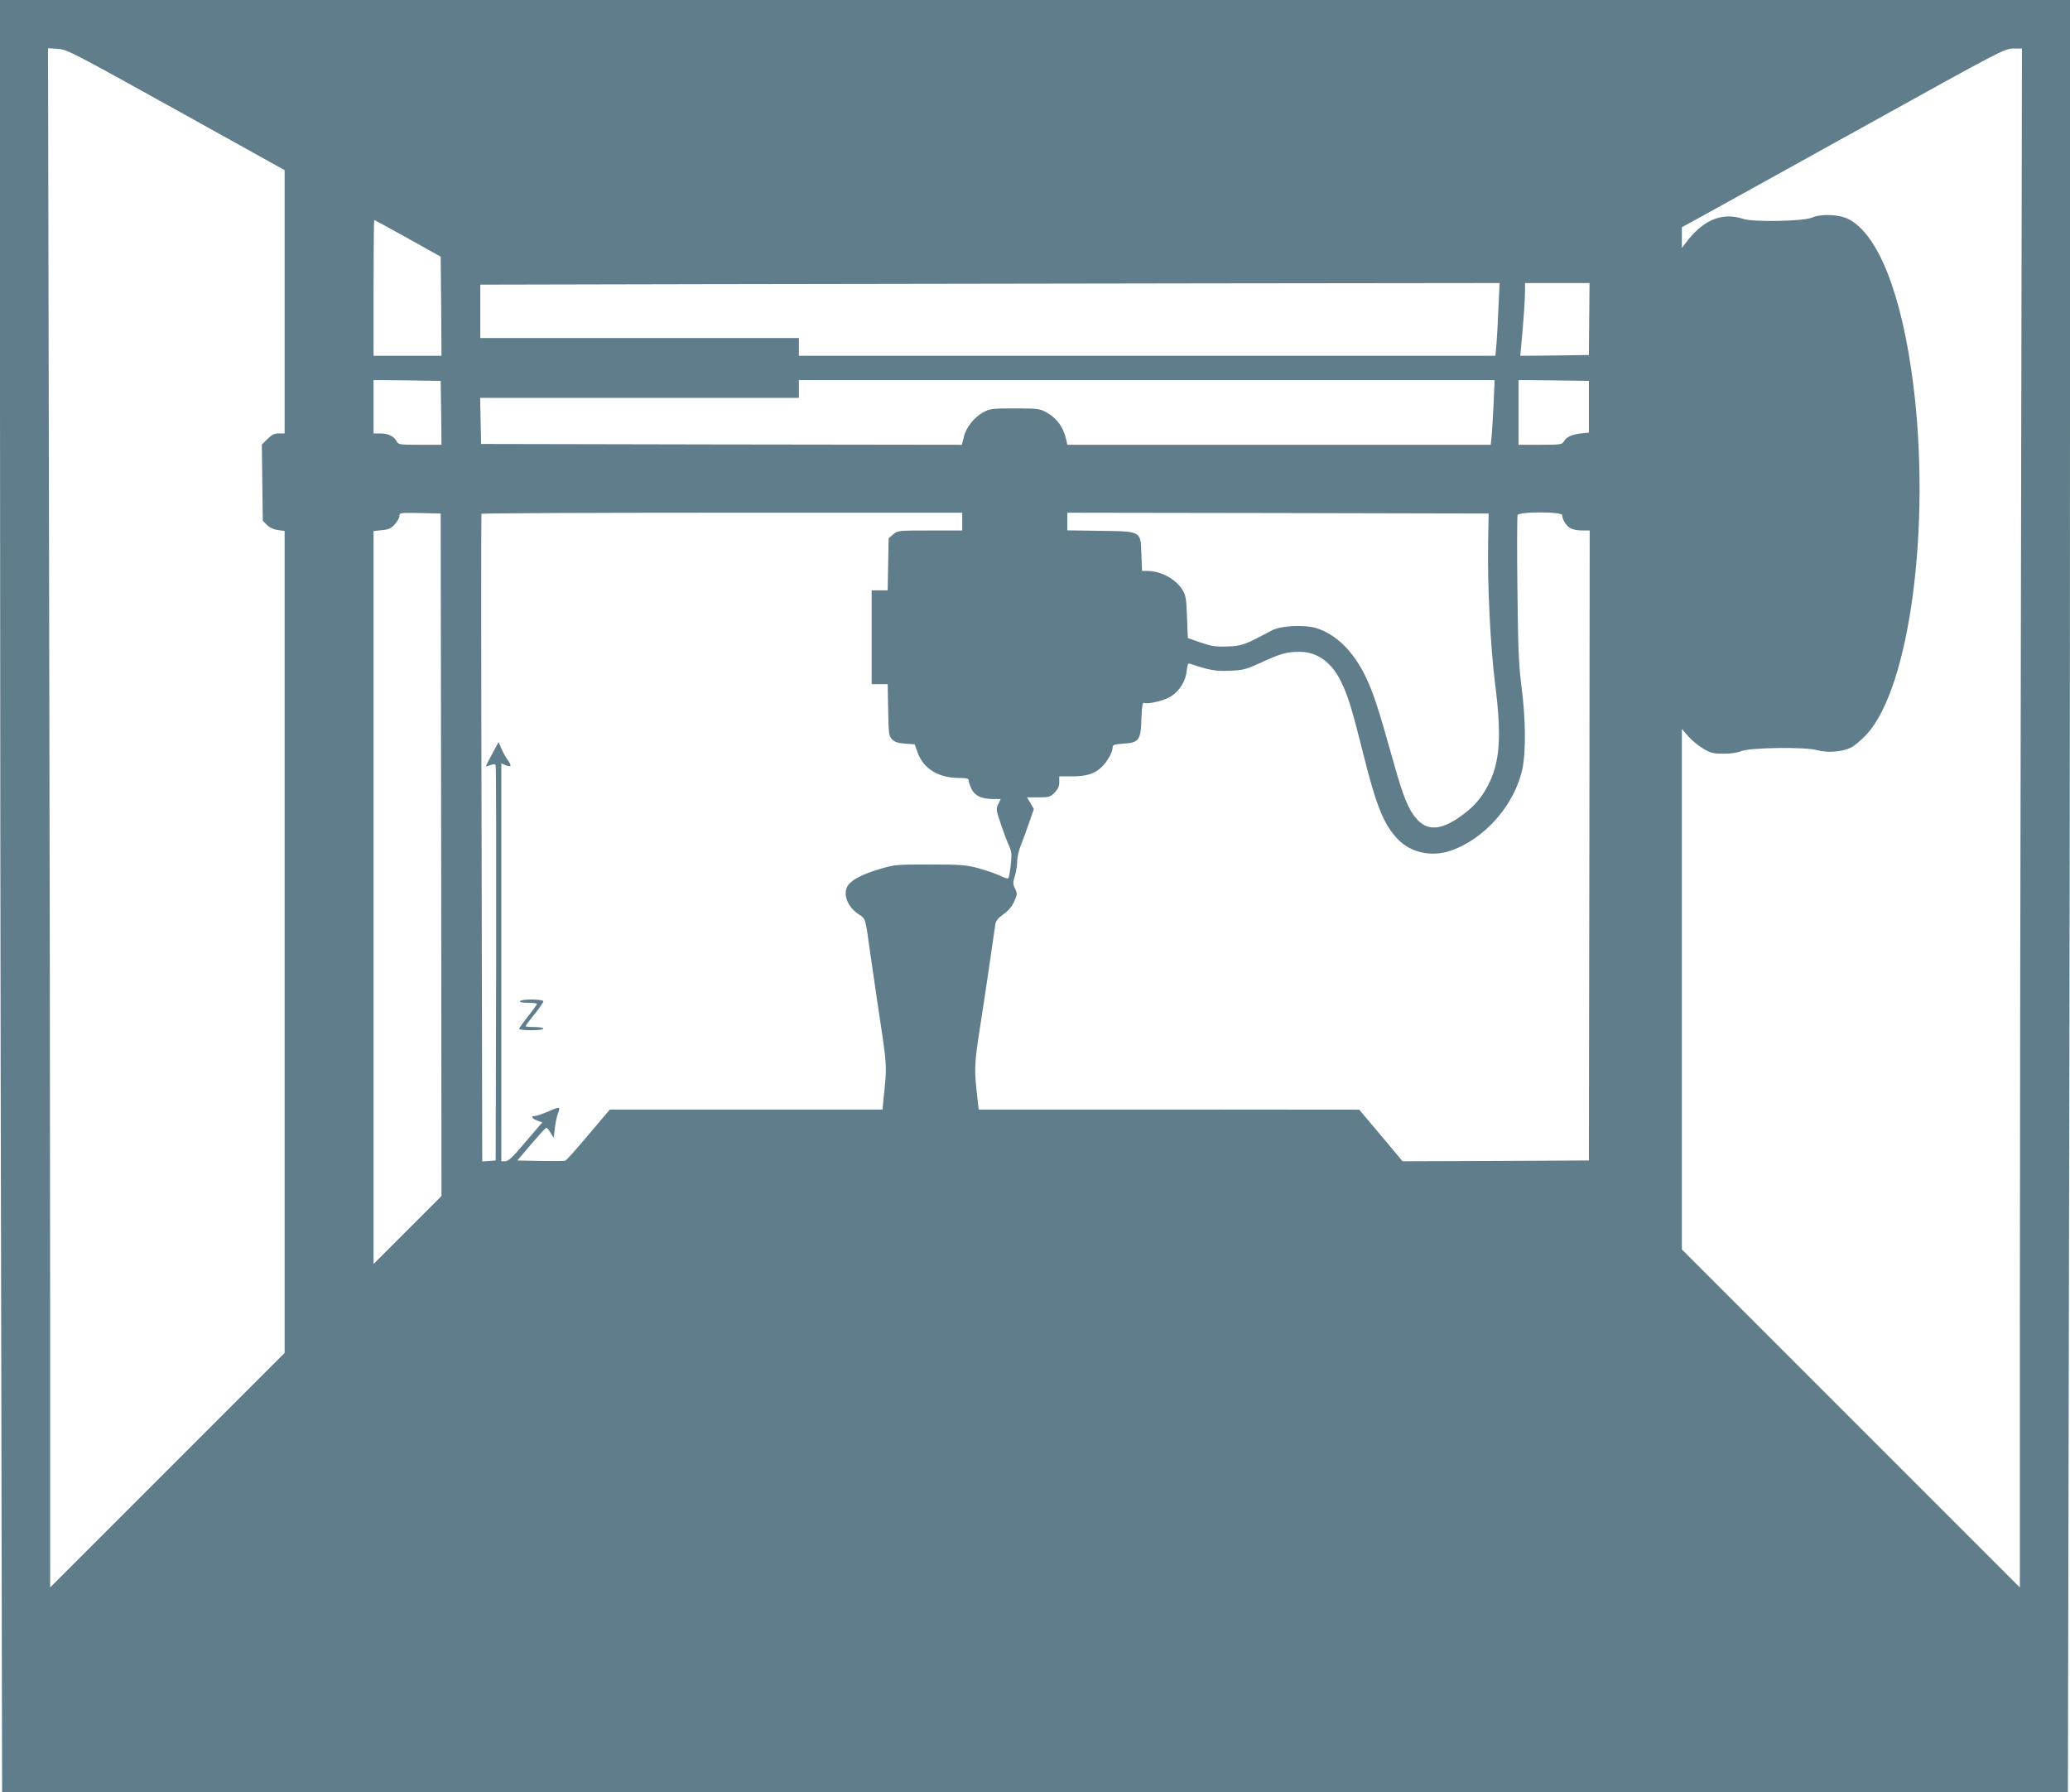 <?xml version="1.0" standalone="no"?>
<!DOCTYPE svg PUBLIC "-//W3C//DTD SVG 20010904//EN"
 "http://www.w3.org/TR/2001/REC-SVG-20010904/DTD/svg10.dtd">
<svg version="1.0" xmlns="http://www.w3.org/2000/svg"
 width="1280pt" height="1108pt" viewBox="0 0 1280 1108"
 preserveAspectRatio="xMidYMid meet">
<g transform="translate(0,1108) scale(0.1,-0.1)"
fill="#607d8b" stroke="none">
<path d="M0 8602 c0 -1363 3 -3856 7 -5540 l6 -3062 6387 0 6387 0 6 2912 c4
1601 7 4094 7 5540 l0 2628 -6400 0 -6400 0 0 -2478z m1087 1800 l673 -374 0
-814 0 -814 -36 0 c-28 0 -44 -8 -71 -35 l-34 -34 3 -235 3 -236 26 -26 c16
-16 41 -28 67 -31 l42 -6 0 -2541 0 -2541 -725 -725 -725 -725 0 1801 c0 990
-3 3132 -7 4758 l-6 2958 59 -4 c57 -3 86 -18 731 -376z m11410 -2779 c-4
-1737 -7 -3878 -7 -4758 l0 -1600 -1045 1045 -1045 1045 0 1609 0 1609 41 -47
c23 -26 65 -60 93 -76 44 -26 62 -30 124 -30 44 0 87 6 110 16 53 22 395 27
467 6 64 -18 157 -11 211 16 22 11 66 48 96 81 267 288 400 1290 288 2171 -71
554 -216 922 -401 1016 -59 29 -168 33 -227 8 -51 -22 -358 -28 -420 -8 -135
44 -252 -5 -360 -150 l-22 -29 0 64 0 64 124 68 c67 37 516 285 997 552 851
472 875 485 928 485 l54 0 -6 -3157z m-9976 1984 l204 -114 3 -306 2 -307
-210 0 -210 0 0 420 c0 231 2 420 4 420 2 0 95 -51 207 -113z m6745 -424 c-3
-82 -9 -183 -12 -225 l-7 -78 -2153 0 -2154 0 0 55 0 55 -985 0 -985 0 0 165
0 165 1383 3 c760 1 2178 3 3151 5 l1769 2 -7 -147z m561 -75 l-2 -223 -212
-3 -212 -2 4 47 c14 142 25 298 25 347 l0 56 199 0 200 0 -2 -222z m-7099
-580 l2 -198 -133 0 c-131 0 -134 1 -146 24 -17 30 -51 46 -101 46 l-40 0 0
165 0 165 208 -2 207 -3 3 -197z m6508 60 c-4 -79 -9 -169 -12 -200 l-6 -58
-1309 0 -1309 0 -6 28 c-17 80 -60 139 -128 175 -37 20 -56 22 -191 22 -136 0
-154 -2 -191 -22 -59 -31 -110 -95 -124 -154 l-12 -49 -1487 2 -1486 3 -3 143
-3 142 986 0 985 0 0 55 0 55 2151 0 2151 0 -6 -142z m589 -23 l0 -160 -50 -5
c-57 -7 -90 -22 -105 -50 -10 -18 -21 -20 -145 -20 l-135 0 0 200 0 200 218
-2 217 -3 0 -160z m-7097 -2770 l2 -2110 -210 -210 -210 -210 0 2266 0 2266
52 5 c42 4 57 11 80 37 15 17 28 40 28 51 0 20 5 20 128 18 l127 -3 3 -2110z
m3222 2060 l0 -55 -199 0 c-197 0 -200 0 -228 -24 l-28 -24 -3 -161 -3 -161
-50 0 -49 0 0 -290 0 -290 49 0 50 0 3 -160 c3 -149 4 -161 25 -182 16 -16 38
-23 81 -26 l58 -4 18 -50 c36 -101 128 -158 258 -158 46 0 58 -3 58 -16 0 -9
8 -32 17 -51 20 -43 63 -63 132 -63 l49 0 -15 -31 c-15 -30 -14 -36 17 -128
18 -53 39 -108 46 -122 7 -15 15 -37 17 -50 5 -24 -9 -145 -18 -159 -2 -4 -26
3 -52 16 -27 13 -86 33 -133 46 -76 20 -108 23 -300 23 -207 0 -219 -1 -310
-28 -104 -31 -170 -65 -195 -99 -36 -53 -7 -134 65 -181 44 -30 40 -17 70
-232 11 -77 29 -201 40 -275 69 -459 66 -412 43 -637 l-6 -63 -843 0 -843 0
-132 -156 c-72 -86 -137 -158 -143 -160 -7 -3 -76 -3 -154 -2 l-143 3 85 100
c47 55 89 101 93 102 4 2 17 -12 27 -30 l20 -32 7 60 c4 33 12 73 18 88 18 46
14 47 -56 16 -38 -16 -76 -29 -85 -29 -28 0 -21 -15 14 -28 l32 -12 -20 -22
c-11 -13 -58 -67 -103 -120 -62 -74 -89 -98 -107 -98 l-24 0 0 1230 0 1230 26
-11 c36 -13 40 -6 15 30 -12 16 -30 48 -40 71 l-18 42 -40 -74 c-22 -40 -39
-74 -38 -76 1 -1 14 2 29 8 20 7 28 7 31 -3 3 -6 4 -559 3 -1227 l-3 -1215
-41 -3 -42 -3 -4 1998 c-3 1099 -3 2001 -1 2006 2 4 672 7 1489 7 l1484 0 0
-55z m3252 -130 c-5 -259 14 -643 43 -872 42 -334 30 -490 -46 -633 -43 -81
-90 -133 -171 -190 -119 -84 -203 -88 -269 -12 -50 56 -84 140 -144 357 -91
324 -124 425 -170 520 -76 158 -182 262 -304 301 -74 23 -222 16 -277 -14
-166 -89 -185 -96 -273 -99 -73 -3 -98 1 -166 24 l-80 28 -5 130 c-4 114 -8
135 -28 168 -43 68 -133 117 -218 117 l-32 0 -4 100 c-5 149 3 144 -253 148
l-205 3 0 55 0 54 1302 -2 1303 -3 -3 -180z m458 170 c0 -29 28 -71 55 -83 14
-7 46 -12 70 -12 l45 0 -2 -1947 -3 -1948 -576 -3 -576 -2 -134 160 -134 159
-1177 1 -1176 0 -7 60 c-22 193 -22 210 17 461 21 134 49 323 63 419 14 96 27
189 30 206 4 22 18 39 51 62 30 22 52 48 66 79 19 43 19 48 5 78 -14 29 -14
38 -1 81 8 26 14 67 14 91 0 24 11 69 24 101 12 31 36 94 51 139 l28 81 -21
36 -21 36 70 0 c65 0 73 2 100 29 21 22 29 39 29 65 l0 36 80 0 c90 0 139 16
183 58 33 31 67 92 67 120 0 17 9 20 65 24 98 6 109 21 113 153 3 80 7 103 17
99 25 -10 129 16 167 41 53 35 90 95 96 156 4 41 8 50 21 45 123 -41 160 -47
246 -43 82 3 99 8 190 49 122 57 163 68 241 68 107 0 195 -62 254 -179 43 -86
70 -173 134 -429 85 -343 130 -456 219 -550 79 -84 208 -112 326 -72 213 72
400 287 446 512 21 108 19 301 -6 498 -18 139 -22 235 -26 608 -3 243 -2 449
1 457 8 23 276 22 276 0z"/>
<path d="M3215 4890 c-4 -6 15 -10 49 -10 31 0 56 -3 56 -7 0 -5 -25 -39 -55
-77 -30 -38 -55 -73 -55 -77 0 -5 34 -9 75 -9 43 0 75 4 75 10 0 6 -25 10 -55
10 -30 0 -55 2 -55 6 0 3 25 36 55 73 30 38 55 73 55 80 0 14 -136 15 -145 1z"/>
</g>
</svg>
